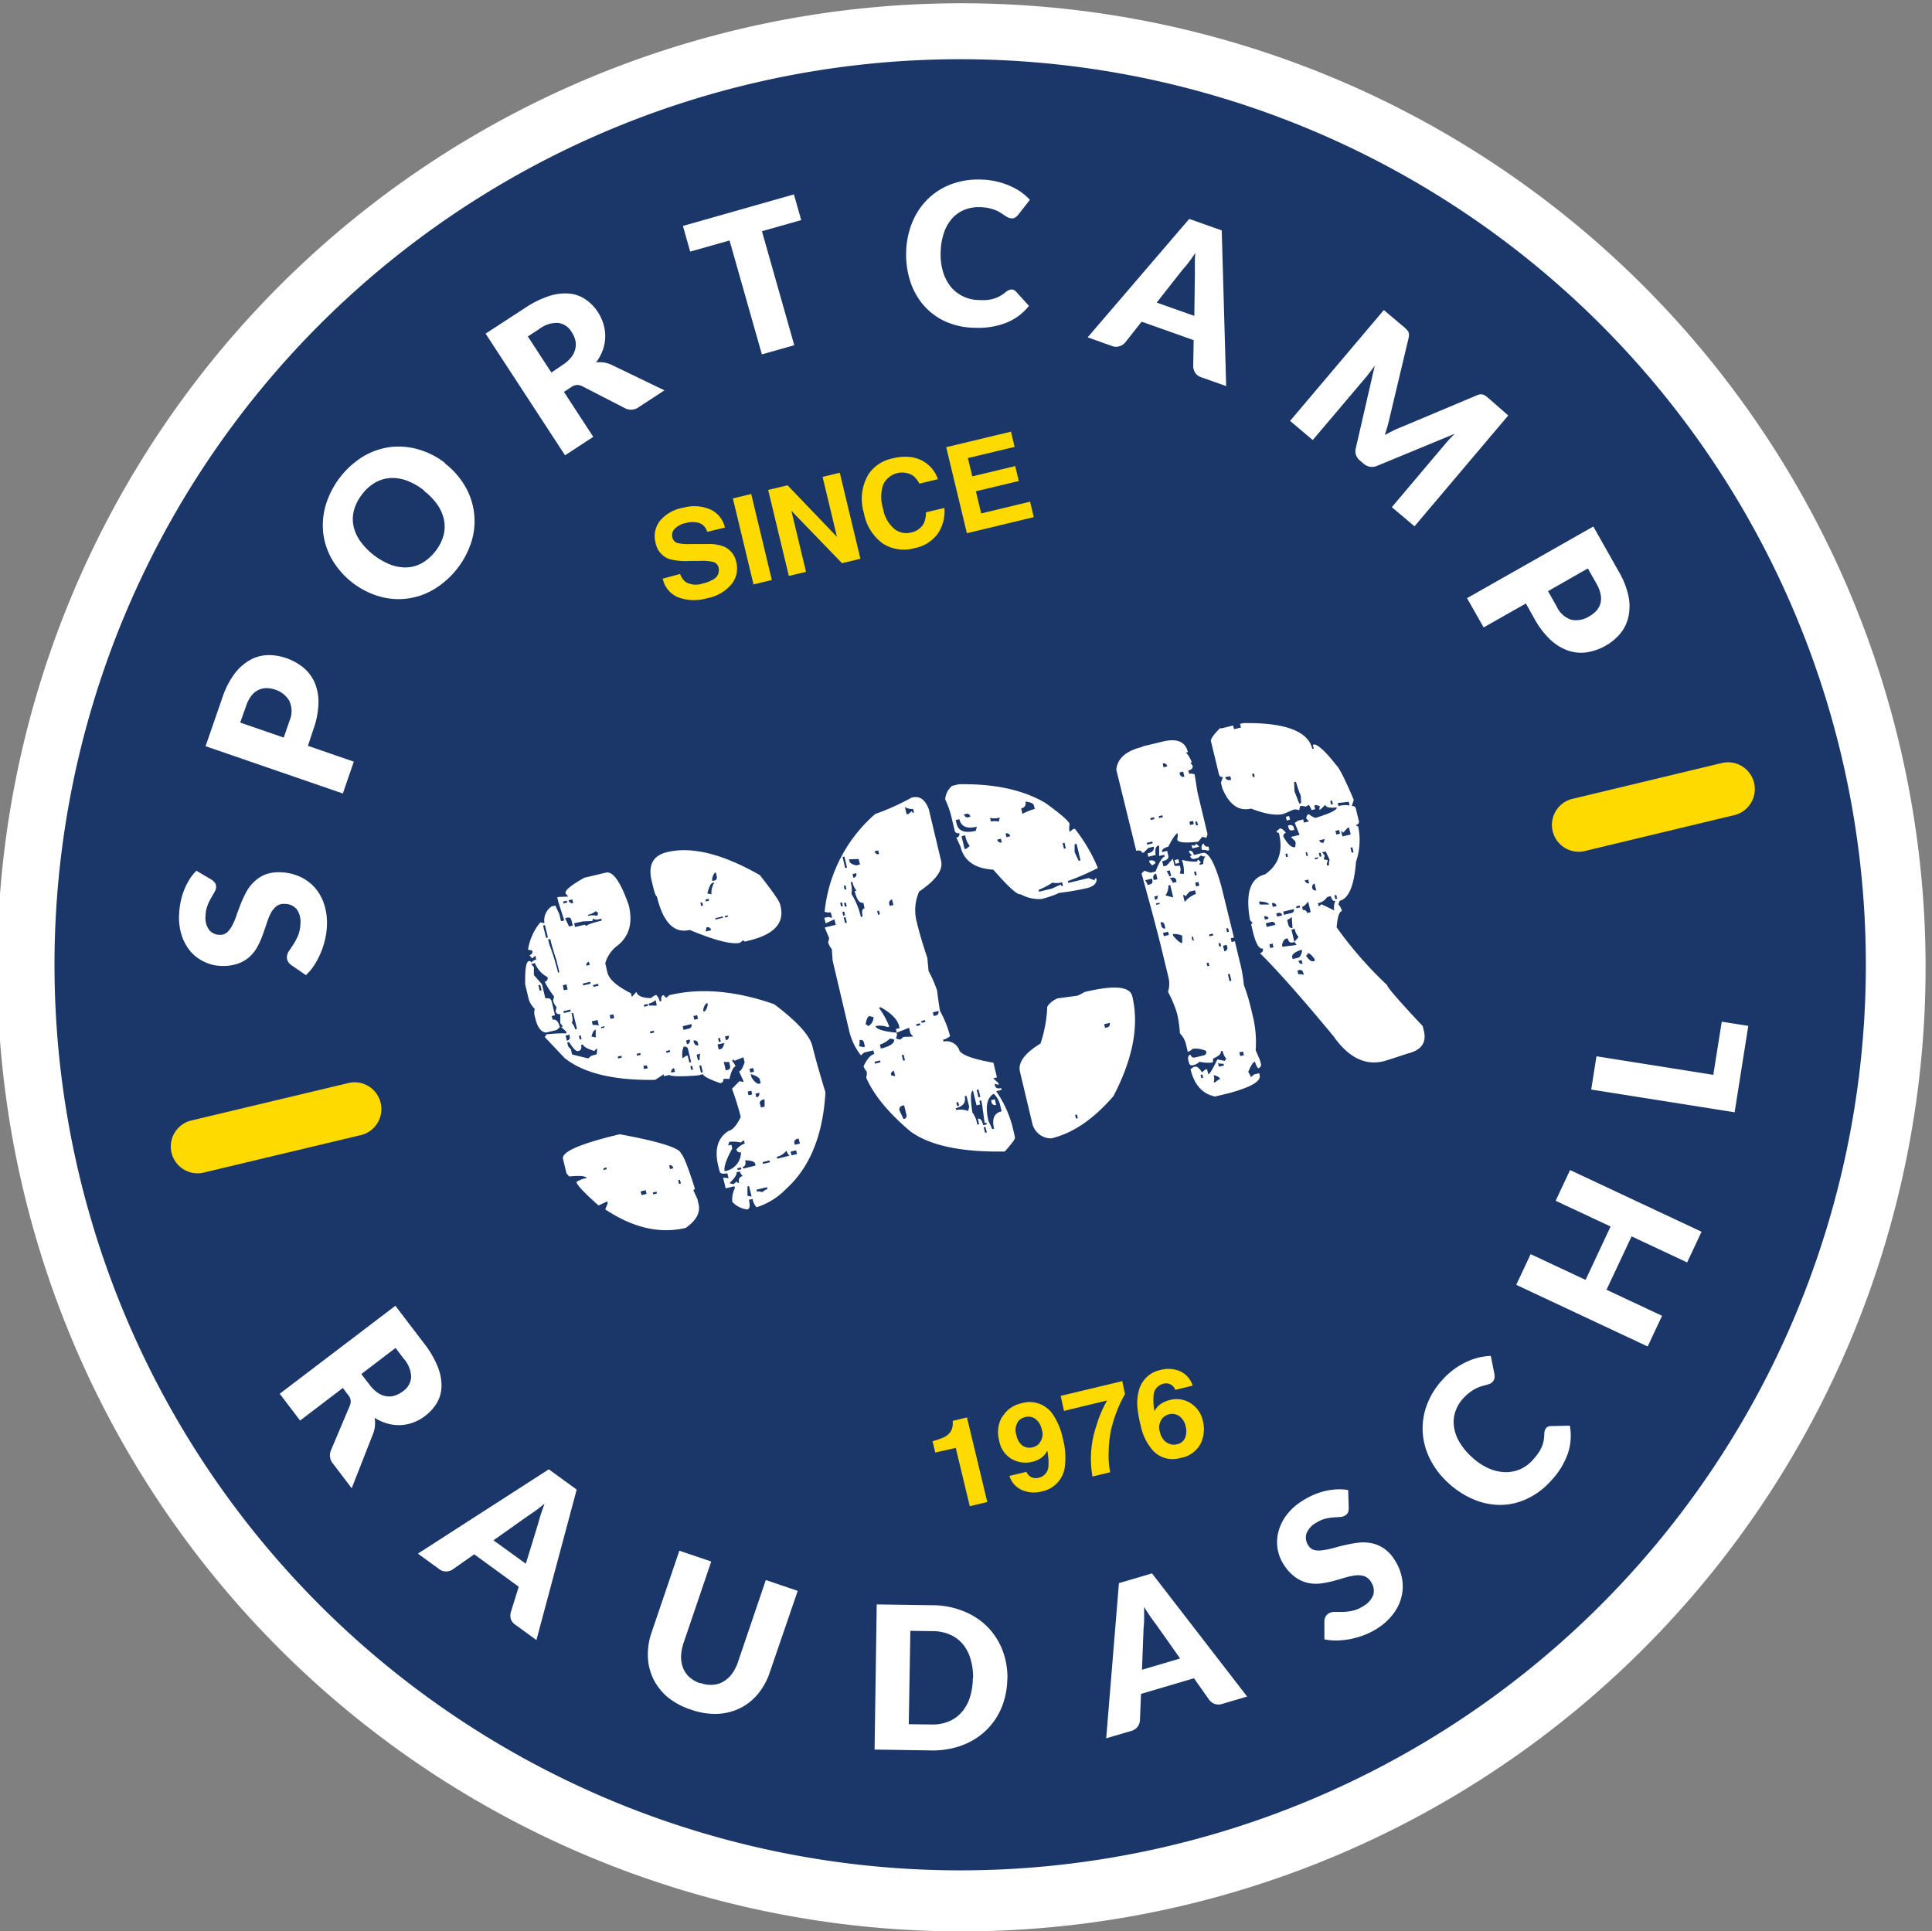 <svg xmlns="http://www.w3.org/2000/svg" xmlns:xlink="http://www.w3.org/1999/xlink" id="Layer_1" data-name="Layer 1" viewBox="0 0 313.71 313.59"><rect x="0" y="0" width="313.71" height="313.59" fill="#808080" stroke="none"/><defs><style>.cls-1{fill:none;}.cls-2{clip-path:url(#clip-path);}.cls-3{fill:#fff;}.cls-4{fill:#1b3769;}.cls-5{fill:#ffda00;}</style><clipPath id="clip-path"><rect class="cls-1" x="-0.5" y="0.5" width="313.2" height="313.2"></rect></clipPath></defs><title>Sportcamp-Raudaschl</title><g class="cls-2"><path class="cls-3" d="M221,299.57A156.56,156.56,0,1,0,13.64,222,156.57,156.57,0,0,0,221,299.57"></path><path class="cls-4" d="M298.91,122.36A147.06,147.06,0,1,1,121.58,13.68,147.06,147.06,0,0,1,298.91,122.36"></path><path class="cls-3" d="M60,224.86a5.63,5.63,0,0,0,1.38,1.35,3.39,3.39,0,0,0,1.4.54,2.94,2.94,0,0,0,1.38-.13,4.54,4.54,0,0,0,1.29-.7,3,3,0,0,0,1.31-2.27,4.65,4.65,0,0,0-1.2-3l-1.33-1.75-5.56,4.24Zm-2.89,16.82-3-3.94a2.11,2.11,0,0,1-.38-2.2l3.07-7.26a1.93,1.93,0,0,0,.14-.88,1.85,1.85,0,0,0-.43-.89l-.84-1.11-6.94,5.29-3.31-4.35L64.2,212.05l4.65,6.1a15.65,15.65,0,0,1,2.22,3.78,8.15,8.15,0,0,1,.62,3.23,5.59,5.59,0,0,1-.75,2.67,7.53,7.53,0,0,1-1.9,2.1A7.27,7.27,0,0,1,67.12,231a6.82,6.82,0,0,1-2.05.43,7.05,7.05,0,0,1-2.12-.24,8.25,8.25,0,0,1-2.12-.94,4.86,4.86,0,0,1-.21,2.48Z"></path><path class="cls-3" d="M85.38,253.94l2-6.51c.11-.43.25-.92.43-1.48s.39-1.15.62-1.78c-.52.44-1,.83-1.5,1.18s-.9.63-1.27.87l-5.53,3.92Zm1.72,12.4-3.43-2.5a1.83,1.83,0,0,1-.73-.94,2.08,2.08,0,0,1,0-1.08l1.29-4.14L77,252.41l-3.55,2.5a1.93,1.93,0,0,1-1,.28,1.76,1.76,0,0,1-1.13-.37l-3.46-2.52,21.25-13.69,4.53,3.29Z"></path><path class="cls-3" d="M113.74,273.31a4.84,4.84,0,0,0,2,.29,3.8,3.8,0,0,0,1.72-.52,4.64,4.64,0,0,0,1.4-1.27,7,7,0,0,0,1-2l4.49-13.22,5.18,1.76L125,271.56a10.8,10.8,0,0,1-1.94,3.54,8.91,8.91,0,0,1-2.91,2.31,9.12,9.12,0,0,1-3.68.91,11.59,11.59,0,0,1-4.23-.67,11.78,11.78,0,0,1-3.78-2,9.12,9.12,0,0,1-2.37-3,8.85,8.85,0,0,1-.89-3.6,10.92,10.92,0,0,1,.62-4l4.49-13.22,5.18,1.75L111,266.79a7.43,7.43,0,0,0-.41,2.21,4.69,4.69,0,0,0,.33,1.87,3.9,3.9,0,0,0,1,1.47,5,5,0,0,0,1.74,1"></path><path class="cls-3" d="M158,272.56a10.13,10.13,0,0,0-.41-3.16,6.74,6.74,0,0,0-1.26-2.41,5.62,5.62,0,0,0-2.06-1.53,6.88,6.88,0,0,0-2.79-.57l-3.66-.05L147.56,280l3.65.05a7,7,0,0,0,2.81-.48,5.69,5.69,0,0,0,2.1-1.48,6.71,6.71,0,0,0,1.34-2.36,10.33,10.33,0,0,0,.5-3.17m5.6.08a12.64,12.64,0,0,1-.95,4.71,11.15,11.15,0,0,1-2.54,3.7,11.38,11.38,0,0,1-3.9,2.4,13.71,13.71,0,0,1-5,.81l-9.16-.14.35-23.57,9.16.13a13.53,13.53,0,0,1,5,1,11.39,11.39,0,0,1,3.82,2.51,11.12,11.12,0,0,1,2.43,3.77,12.54,12.54,0,0,1,.81,4.71"></path><path class="cls-3" d="M191.62,269.33l-3.93-5.57c-.27-.35-.57-.76-.91-1.25s-.68-1-1-1.57c0,.68,0,1.31,0,1.9s-.05,1.1-.09,1.54l-.26,6.78Zm10.88,6.18-4.06,1.2a1.89,1.89,0,0,1-1.2,0,2.08,2.08,0,0,1-.87-.63l-2.5-3.54-8.6,2.54-.17,4.33a2,2,0,0,1-.38,1,1.82,1.82,0,0,1-1,.67l-4.1,1.21,2.07-25.2,5.37-1.58Z"></path><path class="cls-3" d="M219,244.82a2,2,0,0,1-.11.77,1.2,1.2,0,0,1-.48.53,1.71,1.71,0,0,1-.8.23l-1.11.07a8.85,8.85,0,0,0-1.32.22,5.22,5.22,0,0,0-1.47.65,3.43,3.43,0,0,0-1.58,1.78,2.22,2.22,0,0,0,.31,1.9,1.65,1.65,0,0,0,1,.76,4,4,0,0,0,1.43,0,12.37,12.37,0,0,0,1.76-.37c.63-.18,1.29-.35,2-.5a17.88,17.88,0,0,1,2.07-.35,6.75,6.75,0,0,1,2.06.11,5.6,5.6,0,0,1,2,.87,6.21,6.21,0,0,1,1.72,1.88,8.06,8.06,0,0,1,1.16,2.89,7.08,7.08,0,0,1-.06,3,7.37,7.37,0,0,1-1.35,2.83,9.86,9.86,0,0,1-2.7,2.43,11.54,11.54,0,0,1-2,1,13.44,13.44,0,0,1-2.2.64,13.13,13.13,0,0,1-2.22.25,9.07,9.07,0,0,1-2.06-.19v-3a1.59,1.59,0,0,1,.18-.66,1.39,1.39,0,0,1,.49-.53,1.82,1.82,0,0,1,1-.26l1.31,0a8.47,8.47,0,0,0,1.57-.19,5.36,5.36,0,0,0,1.78-.76,3.67,3.67,0,0,0,1.6-1.79,2.52,2.52,0,0,0-.41-2.2,2,2,0,0,0-1.11-.89,3.5,3.5,0,0,0-1.46-.09,10.87,10.87,0,0,0-1.74.39c-.62.19-1.26.37-1.93.55a15.57,15.57,0,0,1-2,.37,6.29,6.29,0,0,1-2.07-.13,5.63,5.63,0,0,1-2-.95,7.38,7.38,0,0,1-1.87-2.1,6.49,6.49,0,0,1-.94-2.48,6.65,6.65,0,0,1,.13-2.73,7.64,7.64,0,0,1,1.3-2.7,9.39,9.39,0,0,1,2.59-2.34,13,13,0,0,1,1.88-1,12.12,12.12,0,0,1,1.91-.62,11.4,11.4,0,0,1,1.89-.25,8.45,8.45,0,0,1,1.76.12Z"></path><path class="cls-3" d="M251,231.94a1,1,0,0,1,.31-.24,1.19,1.19,0,0,1,.44-.11l3.15-.07a9,9,0,0,1-.32,4.53,12.44,12.44,0,0,1-2.71,4.39,11.92,11.92,0,0,1-3.91,2.95,10.28,10.28,0,0,1-4.29,1,11.1,11.1,0,0,1-4.36-.88,14.14,14.14,0,0,1-4.09-2.64,13.25,13.25,0,0,1-3-3.89,11.08,11.08,0,0,1-1.2-4.34,10.79,10.79,0,0,1,.65-4.43,12.44,12.44,0,0,1,2.55-4.14,12.58,12.58,0,0,1,1.85-1.69,12.37,12.37,0,0,1,2-1.19,9.73,9.73,0,0,1,2-.72,10,10,0,0,1,2-.28l.6,3a2.3,2.3,0,0,1,0,.59,1.18,1.18,0,0,1-.32.63,1.27,1.27,0,0,1-.47.32,6.1,6.1,0,0,1-.6.19l-.73.2a5.57,5.57,0,0,0-.85.34,6.31,6.31,0,0,0-1,.62,7.68,7.68,0,0,0-1.1,1,5.91,5.91,0,0,0-1.29,2.18,5.33,5.33,0,0,0-.22,2.42,6.68,6.68,0,0,0,.9,2.52,10.49,10.49,0,0,0,2.07,2.48,9.55,9.55,0,0,0,2.71,1.79,7,7,0,0,0,2.66.6,5.81,5.81,0,0,0,2.42-.48,6,6,0,0,0,2-1.46,12.17,12.17,0,0,0,.86-1.06,5.52,5.52,0,0,0,.59-1,4.44,4.44,0,0,0,.34-1.05,6.26,6.26,0,0,0,.11-1.19,1.62,1.62,0,0,1,.08-.49,1.1,1.1,0,0,1,.24-.42"></path></g><polygon class="cls-3" points="254.94 190.01 276.29 200.03 273.95 205.01 264.93 200.78 260.86 209.45 269.88 213.68 267.54 218.66 246.2 208.65 248.54 203.67 257.46 207.85 261.52 199.18 252.6 195 254.94 190.01"></polygon><polygon class="cls-3" points="279.57 165.92 283.88 166.6 281.66 180.63 258.37 176.94 259.23 171.54 278.2 174.55 279.57 165.92"></polygon><g class="cls-2"><path class="cls-3" d="M34.36,142.86a2.23,2.23,0,0,1,.56.54,1.14,1.14,0,0,1,.17.69,1.77,1.77,0,0,1-.27.79l-.57,1a7.69,7.69,0,0,0-.57,1.22,4.67,4.67,0,0,0-.3,1.57,3.36,3.36,0,0,0,.56,2.32,2.2,2.2,0,0,0,1.74.82,1.64,1.64,0,0,0,1.2-.4,3.92,3.92,0,0,0,.85-1.16,11.72,11.72,0,0,0,.69-1.65c.22-.63.46-1.26.71-1.91a17.32,17.32,0,0,1,.9-1.9,6.33,6.33,0,0,1,1.27-1.63A5.71,5.71,0,0,1,43.11,142a6.42,6.42,0,0,1,2.54-.34,8,8,0,0,1,3,.69,7.23,7.23,0,0,1,2.42,1.74,7.71,7.71,0,0,1,1.55,2.72,9.86,9.86,0,0,1,.46,3.61,11.75,11.75,0,0,1-.32,2.23A13.13,13.13,0,0,1,51,156.78a8.36,8.36,0,0,1-1.33,1.58l-2.49-1.72a1.62,1.62,0,0,1-.43-.53,1.26,1.26,0,0,1-.16-.69,1.87,1.87,0,0,1,.34-1c.22-.32.47-.68.73-1.09a9.57,9.57,0,0,0,.74-1.4,5.51,5.51,0,0,0,.38-1.89,3.58,3.58,0,0,0-.56-2.34,2.48,2.48,0,0,0-2-.91,1.92,1.92,0,0,0-1.36.4,3.44,3.44,0,0,0-.91,1.15,10.69,10.69,0,0,0-.66,1.65c-.2.61-.42,1.25-.66,1.9a13.32,13.32,0,0,1-.85,1.89,6.07,6.07,0,0,1-1.28,1.62,5.69,5.69,0,0,1-1.93,1.11,7.36,7.36,0,0,1-2.79.34,6.45,6.45,0,0,1-2.56-.64A6.63,6.63,0,0,1,31,154.58a7.66,7.66,0,0,1-1.47-2.6,9.52,9.52,0,0,1-.45-3.47,13.1,13.1,0,0,1,.26-2.1,11.41,11.41,0,0,1,.58-1.93,11.63,11.63,0,0,1,.86-1.69,8.06,8.06,0,0,1,1.11-1.39Z"></path><path class="cls-3" d="M47,117.08a4,4,0,0,0,0-3.23A4.06,4.06,0,0,0,44.69,112a4.37,4.37,0,0,0-1.47-.25,3,3,0,0,0-1.32.33,3.18,3.18,0,0,0-1.1.93,5.64,5.64,0,0,0-.83,1.61L39,117.34l7.07,2.44ZM36.1,113.31a13.7,13.7,0,0,1,1.95-3.85,8.29,8.29,0,0,1,2.5-2.25,6.28,6.28,0,0,1,2.87-.82,8.4,8.4,0,0,1,3,.47,8.82,8.82,0,0,1,2.88,1.59,6.59,6.59,0,0,1,1.82,2.46,8.08,8.08,0,0,1,.59,3.33,13.68,13.68,0,0,1-.82,4.19L50,121.12l7.45,2.57-1.78,5.17-22.29-7.68Z"></path><path class="cls-3" d="M68.83,79.63a10.46,10.46,0,0,0-2.77-1.58,6.71,6.71,0,0,0-2.67-.42,5.66,5.66,0,0,0-2.45.73,7.13,7.13,0,0,0-2.13,1.9,7.42,7.42,0,0,0-1.32,2.55,5.69,5.69,0,0,0-.1,2.56,6.66,6.66,0,0,0,1.08,2.48,11.22,11.22,0,0,0,5,3.87,6.77,6.77,0,0,0,2.67.42,5.54,5.54,0,0,0,2.45-.74,7.51,7.51,0,0,0,2.14-1.92A7.22,7.22,0,0,0,72,87a5.51,5.51,0,0,0,.1-2.55,6.63,6.63,0,0,0-1.07-2.48,10.37,10.37,0,0,0-2.22-2.29m3.43-4.43a12.91,12.91,0,0,1,3.22,3.61,11.26,11.26,0,0,1,1.15,8.92,14,14,0,0,1-6.15,7.92,11.17,11.17,0,0,1-8.94,1.13A13.23,13.23,0,0,1,54,91a11.38,11.38,0,0,1-1.5-4.31A11.6,11.6,0,0,1,52.9,82a14.09,14.09,0,0,1,6.15-7.92,11.64,11.64,0,0,1,4.38-1.49A11.51,11.51,0,0,1,68,73a12.72,12.72,0,0,1,4.29,2.21"></path><path class="cls-3" d="M91.33,59.28A5.94,5.94,0,0,0,92.77,58a3.54,3.54,0,0,0,.65-1.36,3.07,3.07,0,0,0,0-1.38,4.2,4.2,0,0,0-.6-1.34,3,3,0,0,0-2.17-1.48,4.72,4.72,0,0,0-3.1,1l-1.84,1.2,3.82,5.86Zm16.56,4.11-4.15,2.71a2.1,2.1,0,0,1-2.22.21l-7-3.6a1.8,1.8,0,0,0-.86-.19,1.92,1.92,0,0,0-.93.36l-1.16.76,4.76,7.3-4.58,3L78.85,54.18,85.27,50a15.67,15.67,0,0,1,3.94-1.94,8.23,8.23,0,0,1,3.27-.38,5.48,5.48,0,0,1,2.6.95,7.13,7.13,0,0,1,2,2.05,7.7,7.7,0,0,1,.92,2,6.62,6.62,0,0,1,.27,2.07,6.83,6.83,0,0,1-.39,2.11,8.08,8.08,0,0,1-1.09,2,4.92,4.92,0,0,1,1.21,0,4.73,4.73,0,0,1,1.24.36Z"></path></g><polygon class="cls-3" points="130.1 35.74 123.72 37.55 128.97 56.06 123.71 57.55 118.46 39.05 112.07 40.86 110.89 36.69 128.91 31.57 130.1 35.74"></polygon><g class="cls-2"><path class="cls-3" d="M164.21,47a1.09,1.09,0,0,1,.39.08,1.21,1.21,0,0,1,.36.26l2.12,2.33a9,9,0,0,1-3.64,2.73,12.51,12.51,0,0,1-5.09.83,12.08,12.08,0,0,1-4.79-1A10.37,10.37,0,0,1,150,49.6a11,11,0,0,1-2.18-3.87,13.94,13.94,0,0,1-.68-4.81,13.4,13.4,0,0,1,1-4.83,11.26,11.26,0,0,1,2.5-3.75,10.92,10.92,0,0,1,3.78-2.41,12.46,12.46,0,0,1,4.79-.77,12.33,12.33,0,0,1,2.5.29,11.35,11.35,0,0,1,2.18.7,10,10,0,0,1,1.85,1,10.6,10.6,0,0,1,1.49,1.3l-1.9,2.43a2.4,2.4,0,0,1-.43.41,1.16,1.16,0,0,1-.69.17,1.29,1.29,0,0,1-.54-.15c-.17-.09-.35-.2-.54-.32l-.63-.42a5.63,5.63,0,0,0-.82-.43,7.36,7.36,0,0,0-1.11-.34,7.81,7.81,0,0,0-1.49-.16,6.18,6.18,0,0,0-2.5.44,5.49,5.49,0,0,0-2,1.42,6.81,6.81,0,0,0-1.32,2.34,10.48,10.48,0,0,0-.52,3.18,9.59,9.59,0,0,0,.42,3.23,7.06,7.06,0,0,0,1.29,2.4,5.7,5.7,0,0,0,2,1.51,5.92,5.92,0,0,0,2.41.56,11.71,11.71,0,0,0,1.36,0,6,6,0,0,0,1.16-.22,4.52,4.52,0,0,0,1-.43,5.73,5.73,0,0,0,1-.7,1.86,1.86,0,0,1,.43-.25,1.1,1.1,0,0,1,.47-.1"></path><path class="cls-3" d="M193.93,51.3l.09-6.82c0-.44,0-.95,0-1.54s0-1.21.08-1.88c-.37.56-.73,1.08-1.09,1.55s-.69.87-1,1.2l-4.19,5.33Zm5.17,11.4-4-1.42a1.82,1.82,0,0,1-1-.7,2.11,2.11,0,0,1-.35-1l.07-4.34-8.45-3-2.69,3.41a1.93,1.93,0,0,1-.87.56,1.78,1.78,0,0,1-1.2,0l-4-1.43L193.1,35.55l5.28,1.87Z"></path><path class="cls-3" d="M244.9,67.47l-15.22,18L226,82.36,234.75,72c.2-.24.43-.5.68-.77s.51-.53.79-.79l-12.61,5.21a2.12,2.12,0,0,1-1.15.15,2.15,2.15,0,0,1-1.05-.51l-.57-.48a2.21,2.21,0,0,1-.67-.95,2,2,0,0,1,0-1.16l3.06-13.32c-.23.32-.45.63-.68.92s-.43.57-.63.81l-8.76,10.35-3.68-3.11,15.22-18,3.19,2.69c.18.16.33.29.46.42a1.79,1.79,0,0,1,.31.38,1.07,1.07,0,0,1,.12.44,1.69,1.69,0,0,1-.05.57l-3.09,13c-.1.46-.22.92-.35,1.38s-.28.94-.44,1.41l1.34-.69c.44-.22.89-.41,1.32-.58l12.32-5.18a1.74,1.74,0,0,1,.56-.15,1,1,0,0,1,.45.05,2,2,0,0,1,.43.23l.48.39Z"></path><path class="cls-3" d="M252.76,98.48a4,4,0,0,0,2.4,2.17,4,4,0,0,0,2.94-.59,4.43,4.43,0,0,0,1.17-.94,3,3,0,0,0,.62-1.2,3.2,3.2,0,0,0,0-1.45,5.61,5.61,0,0,0-.66-1.68l-1.4-2.48L251.36,96Zm10.06-5.71a13.5,13.5,0,0,1,1.6,4,8.17,8.17,0,0,1,0,3.37,6.45,6.45,0,0,1-1.28,2.69,8.51,8.51,0,0,1-2.37,2,8.9,8.9,0,0,1-3.1,1.1,6.43,6.43,0,0,1-3-.26,8.3,8.3,0,0,1-2.89-1.75,13.78,13.78,0,0,1-2.6-3.39L247.77,98l-6.86,3.89-2.7-4.75,20.51-11.64Z"></path><path class="cls-5" d="M58.41,184.38l-25.16,6a4.35,4.35,0,1,1-2-8.46l25.16-6a4.35,4.35,0,1,1,2,8.46"></path><path class="cls-5" d="M281.58,132.38l-24.49,5.88a4.36,4.36,0,0,1-2-8.47l24.5-5.88a4.35,4.35,0,0,1,2,8.47"></path><path class="cls-5" d="M151.86,235.88l-.44-1.83a13,13,0,0,0,1.79-.62,2.63,2.63,0,0,0,1.18-1,2.38,2.38,0,0,0,.31-1.12,3,3,0,0,0,0-.57l2.31-.56,3.3,13.74-2.84.68-2.28-9.47Z"></path><path class="cls-5" d="M168.71,234.42a2.28,2.28,0,0,0,.45-2.26,2.85,2.85,0,0,0-1-1.71,1.94,1.94,0,0,0-1.7-.32,2,2,0,0,0-1.12.68,2.52,2.52,0,0,0-.3,2.25,2.84,2.84,0,0,0,1,1.71,2,2,0,0,0,1.72.24,2.1,2.1,0,0,0,1-.59m-6-4.33a4.62,4.62,0,0,1,3.07-2.19,4.53,4.53,0,0,1,5.08,1.72,11,11,0,0,1,1.67,4,11.78,11.78,0,0,1,.35,4.32,4.68,4.68,0,0,1-3.81,4.27A4.89,4.89,0,0,1,166,242a3.68,3.68,0,0,1-2.09-2.32l2.76-.66a1.67,1.67,0,0,0,.76.85,1.7,1.7,0,0,0,1.23.11,2,2,0,0,0,1.58-1.94,8.68,8.68,0,0,0-.2-2.47,2.94,2.94,0,0,1-.63.9,3.84,3.84,0,0,1-1.81.92,4.53,4.53,0,0,1-3.26-.42,4.22,4.22,0,0,1-2.09-3,5.09,5.09,0,0,1,.46-3.89"></path><path class="cls-5" d="M182.67,226.4a18.18,18.18,0,0,0-1.23,2.55,19.8,19.8,0,0,0-1.1,3.6,19,19,0,0,0-.32,3.39,13.15,13.15,0,0,0,.25,3.15l-2.88.69a16.64,16.64,0,0,1,.65-8.29,18.77,18.77,0,0,1,1.73-4.06l-7,1.69-.54-2.44,10-2.39Z"></path><path class="cls-5" d="M189.4,234.21a2,2,0,0,0,1.72.33,1.78,1.78,0,0,0,1.29-1,2.82,2.82,0,0,0,.11-1.88,2.62,2.62,0,0,0-1.05-1.7,2,2,0,0,0-1.63-.29,2.05,2.05,0,0,0-1.15.72,2.39,2.39,0,0,0-.34,2.19,2.74,2.74,0,0,0,1.05,1.66m1.43-8.53a1.44,1.44,0,0,0-.44-.67,1.59,1.59,0,0,0-1.51-.32,2.05,2.05,0,0,0-1.57,1.94,9,9,0,0,0,.15,2.51,3.21,3.21,0,0,1,1-1.16,4.24,4.24,0,0,1,1.49-.65,4.18,4.18,0,0,1,3.37.51,4.48,4.48,0,0,1,2,2.88,5.48,5.48,0,0,1-.36,3.68,4.52,4.52,0,0,1-3.31,2.34,4.35,4.35,0,0,1-4.45-1.22,8.85,8.85,0,0,1-2-4.14,17.79,17.79,0,0,1-.48-2.6,7.87,7.87,0,0,1,.24-3.14,4.81,4.81,0,0,1,1.2-2,4.46,4.46,0,0,1,2.19-1.17,4.81,4.81,0,0,1,3.37.23,3.8,3.8,0,0,1,1.94,2.29Z"></path><path class="cls-5" d="M110.44,93.21a2.83,2.83,0,0,0,.89,1.3,3.3,3.3,0,0,0,2.76.25,5.64,5.64,0,0,0,1.7-.65,1.69,1.69,0,0,0,.89-1.93,1.21,1.21,0,0,0-.88-.92,7.36,7.36,0,0,0-2.15-.17l-1.63,0a10.21,10.21,0,0,1-3.4-.32,3.45,3.45,0,0,1-2.18-2.68,4.05,4.05,0,0,1,.67-3.45A6.32,6.32,0,0,1,111,82.44a6.59,6.59,0,0,1,4.19.23,4.23,4.23,0,0,1,2.52,3l-2.88.7a2.07,2.07,0,0,0-1.59-1.52,4.32,4.32,0,0,0-1.87.08,3.49,3.49,0,0,0-1.78.91,1.48,1.48,0,0,0-.41,1.44,1.22,1.22,0,0,0,1,.95,8.76,8.76,0,0,0,2,.12l2.66,0a6.54,6.54,0,0,1,2.72.42,3.47,3.47,0,0,1,2,2.54,4.09,4.09,0,0,1-.76,3.54,6.73,6.73,0,0,1-4,2.3,7.37,7.37,0,0,1-4.75-.18,4.17,4.17,0,0,1-2.44-3Z"></path></g><rect class="cls-5" x="120.64" y="80.38" width="3.06" height="14.36" transform="translate(-17.06 30.92) rotate(-13.49)"></rect><polygon class="cls-5" points="124.73 79.56 127.88 78.81 135.9 87.18 133.57 77.44 136.36 76.77 139.71 90.74 136.72 91.46 128.5 82.95 130.88 92.86 128.09 93.53 124.73 79.56"></polygon><g class="cls-2"><path class="cls-5" d="M140.89,77.23a6.12,6.12,0,0,1,4-2.78q3.59-.87,5.79,1a5.06,5.06,0,0,1,1.61,2.37l-3,.72a4,4,0,0,0-1.1-1.34,3.39,3.39,0,0,0-4.8,1.55,6.31,6.31,0,0,0,0,3.86,5.5,5.5,0,0,0,1.82,3.28,3.15,3.15,0,0,0,2.76.58A3,3,0,0,0,150,85a4.44,4.44,0,0,0,.35-1.8l3-.71a6.48,6.48,0,0,1-1.08,4.18A6,6,0,0,1,148.56,89a6.35,6.35,0,0,1-5.28-.78,7.86,7.86,0,0,1-3-4.9,7.81,7.81,0,0,1,.64-6.12"></path></g><polygon class="cls-5" points="164.75 72.57 157.16 74.39 157.88 77.36 164.84 75.69 165.43 78.11 158.46 79.78 159.32 83.38 167.26 81.47 167.86 83.98 157 86.59 153.64 72.62 164.16 70.1 164.75 72.57"></polygon><g class="cls-2"><path class="cls-3" d="M129,185.69l.06.22.82-.2-.2-.82-.3.07a.58.58,0,0,0-.38.73m-.62,1.33.14.6.9-.21-.15-.6Zm-10.69-38.25,0,.22.53-.12-.06-.23Zm-2.07-6,.07.3.3-.07c.35-.09.48-.33.38-.73l-.14-.6c-.25.06-.46.43-.61,1.1m10.51,45.1.07.3,2-.49a2.13,2.13,0,0,1-.51-.82,2.62,2.62,0,0,1-1.58,1m-2.7-8.61.14.6.6-.14,0-1.2-.3.07c-.38.15-.54.37-.47.67m-7.24-30.14.06.22,1.19-.29,0-.22Zm6.53,28.49.14.6a.55.55,0,0,0,.46-.74Zm-.77-3.21.14.6c.49.72.89,1.05,1.18,1l.3-.07-.14-.6c-.07-.3-.57-.61-1.48-.91m-.2-.83.14.6.6-.14-.14-.6Zm-6.84-28.49.67.15a3,3,0,0,1,.48-1.93l-.3.07c-.3.07-.58.64-.85,1.71m-.31,1,.07.3.52-.13-.07-.3Zm6.85,31.18.15.6.59-.14-.14-.6Zm2.43,11.45.07.29,1.13-.26-.08-.3Zm-10.11-42.12.13.53.3-.07-.13-.53Zm1,4-.15.67.89-.21a.55.55,0,0,0-.74-.46m3,17.72.14.6a.55.55,0,0,0,.46-.74Zm5.1,24.88.08.3a1.8,1.8,0,0,1,.89.1,2.35,2.35,0,0,1,.82-.51l-.07-.3Zm-5.31-20.8.34,1.42.3-.07c.35-.08.48-.32.38-.72l-.14-.6a2.24,2.24,0,0,1-.88,0m-.91-3.81.14.6.3-.07-.14-.6Zm-.09,1,.2.82.3-.07q.38-.09.63-1ZM121,188.47c.14.6,0,.94-.38,1l.07.3,2-.49-.07-.3c-.09-.34-.63-.53-1.64-.55m.39,4.25,0,1.5.67.15-.41-1.72ZM114.18,164l.07.3c.3-.07.52-.45.68-1.12l-.07-.29c-.3.07-.53.44-.68,1.11m5.54,25.72.07.3.6-.14-.07-.3ZM112.6,165l.14.6.6-.15-.14-.59Zm7,25.37c.08.35-.3.94-1.16,1.78l.67.15.53-.44a.28.28,0,0,0,.37.23c-.14-.6.06-1,.61-1.1a1.85,1.85,0,0,1-.5-.75Zm-1.19-4.94-.17.6.52-.13.15.6c-1,1.82-1.41,3.05-1.25,3.7a3.11,3.11,0,0,0,2.66-3.09.55.55,0,0,1-.74-.46,3.3,3.3,0,0,1,1.35-.95l-.13-.53-.54.37a5.28,5.28,0,0,0-1.85-.11m-4.86-12.36.27,1.12.3-.07-.27-1.12Zm-.43-1.79.21.89.3-.07a2.38,2.38,0,0,1,.08-1ZM112.6,169l.07.3c.15.38.39.53.74.45l-.07-.3a.54.54,0,0,0-.74-.45m-4.27-30.62q6-1.44,15.06,3.74c2,2.57,3.14,4.15,3.28,4.75l.07.3q1,4.11-5.15,5.58l-.52.13a.27.27,0,0,1-.37-.23l-.53.45c-1.34.32-4.07-.37-8.17-2.08q-3.81.91-5.34-5.44c-.15,0-.37-.54-.65-1.74l-.2-.82c-.61-2.55.23-4.09,2.52-4.64m3.07,30.59.15.6a.55.55,0,0,0,.45-.75Zm-.55-2.32.14.6.83-.2a.55.55,0,0,0,.45-.74Zm1.24,6.5.15.6.3-.07-.15-.6ZM111,170a3.49,3.49,0,0,0-.18,1.86l.54-.37.3-.07.27,1.12.3-.07-.49-2A.54.54,0,0,0,111,170M109,174.19l.6-.14-.15-.6c-.38.15-.53.39-.45.74m-.84-3.51.07.3.59-.15-.07-.3ZM105.32,163l.07.3h1.27l-.21-.9a2.46,2.46,0,0,1-1.13.59m.22,4.53.07.3.6-.14-.07-.3Zm-1-4.33.07.3.6-.15-.07-.3Zm5.57,28.48.15.6.3-.07-.15-.6Zm-1.45-2.42.14.6.53-.12c-.1-.4-.32-.56-.67-.48m-4.19-16.16.12.53.6-.15L105,173Zm-1.11-1.95.08.3.59-.14-.07-.3Zm-7.88-22.63,0,.23a2.77,2.77,0,0,1,1.5,0l.17-.59a.27.27,0,0,1-.37-.23,2.65,2.65,0,0,1-1.35.64M106,193.66l.07.3.6-.14-.07-.3ZM99,164.86l.14.6.6-.14-.15-.6Zm1.3,6.73.07.3.6-.14-.08-.3Zm-4-11.62.07.3.82-.2-.07-.3Zm7.73,33.51.14.6.82-.2-.14-.6Zm-6.41-26.71,0,.23.52-.13,0-.22Zm-2.39-9.94.52-.13-.13-.52c-.33.13-.47.35-.39.65m-2-6.89.14.6,1.42-.34a.27.27,0,0,1,.37.23q.15-.36,2.55-.93l-.07-.3q-1.12.27-1.2,0a.27.27,0,0,0-.22.37l-1.57.06Zm-.9-3.74a.59.59,0,0,0,.74.46l-.14-.6Zm3.77,19.66.14.6a2.25,2.25,0,0,1,1,.09l-.21-.9Zm-1.47-6.13.07.3,1.2-.29-.07-.3Zm-3.2-13.31.07.29.6-.14-.07-.3Zm.33,2.69.64,1.35.6-.15-.22-.9c-.08-.34-.32-.47-.72-.38Zm4.3,19.22.67.15v-1.27c-.3.08-.53.45-.68,1.12M94,168.21l.14.6.3-.07-.15-.6Zm-1.2-3.66c.23.94.24,1.44,0,1.49a2.46,2.46,0,0,1,.59,1.12l.3-.07-.63-2.62ZM91.38,160l.19.82.6-.14-.19-.82ZM98,189.73,98,190l.52-.12-.07-.3ZM89,152.55l.2.82a37.08,37.08,0,0,1,1.41,4.57l.22-.05-.48-2a34.79,34.79,0,0,1-1-3.39Zm2.48,11.67.07.29,1.13-.26-.08-.3ZM88.18,150.3l.49,2,.3-.07-.49-2Zm3.93,19,.14.6.45.52.19.82,2.61.64.53-.44.82-.2a2.37,2.37,0,0,0,.08-1l-.45.43c-1.14-.36-1.75-.71-1.84-1.06l-.29.07c.13.55,0,.87-.41,1s-.86-.4-1.53-1.46Zm-.27-1.13.2.83a.54.54,0,0,0,.45-.74l0-.23ZM87.42,160l.22.9.3-.08-.22-.89Zm7.52-17.47,3.44-.82q1.71-.42,3.71,5.27c.69,2.85.1,5-1.75,6.52a5.37,5.37,0,0,0-2.06,2.94l.35,1.5q.41,1.65,3.82,3.36l.14.59.75-.81c.16.65,1,1,2.38,1a2.44,2.44,0,0,1,.83-.51,2.05,2.05,0,0,1,.57,1.05l.3-.07c-.14-.55,0-.87.32-.95l.43.45.52-.44q7.56-1.82,17,1.46,5.59,4.2,6.22,6.81c.33,1.35,1,3.85,2.12,7.49q-.58,10.42-6.36,15.68a11.44,11.44,0,0,1-4.83,3,2.73,2.73,0,0,1-.64-1.35l-.6.15c.23.94.14,1.47-.25,1.56a3.91,3.91,0,0,1-2.44-1.23,4.05,4.05,0,0,1,.42-2.24l-.08-.3-1.42.34-.41-1.72.23,0,.65.08-.2-.82c-.75.17-1.17.07-1.26-.33l-.22-.9c-.63-2.64-.08-4.52,1.66-5.62.69-.17,1.35-.93,2-2.29l-.08-.3a44.7,44.7,0,0,0-1.34-4.27l1.21-1.24.67.16-.07-.3L120,174c.3-.07.6-.57.91-1.49l-.2-.82-1.44.58c0-.14-.16-.2-.35-.15l0,.23a2.27,2.27,0,0,1,.51.82c-.35.09-.68.77-1,2.06a3.4,3.4,0,0,0-1,0c.09.35-.07.58-.47.67-1.78-.62-2.72-1.11-2.8-1.46l-.83.2c-2.63.21-4.2.19-4.68-.07l-.82.2-.07-.3-1.37.89q-10,.18-14.69-3.52l-3.29-3.48a.27.27,0,0,0,.23-.37,23.32,23.32,0,0,1,3.36-.18l-.07-.3-.82-.75.3-.07-.44-.53,0-1.49a.56.56,0,0,1-.75-.46l.16-.67a2.05,2.05,0,0,1-.57-1.05l.16-.67a13.86,13.86,0,0,1-1.53-2.4.55.55,0,0,0,.46-.74,4.49,4.49,0,0,1-2.05-2.28l-.6.15.44.52v1.27L88,159.84l.56,2.31c.54-.13.87,0,1,.41l.56,2.31-.53.13.15.6c.55-.13.94.27,1.16,1.22l-.52.45-1.72.41c-.81-.07-1.4-.85-1.75-2.35l-.08-.3a2.15,2.15,0,0,1,0-1.19,3.68,3.68,0,0,1-1-1.65l-.55-2.32c-.05-2.42.14-3.68.59-3.79a.27.27,0,0,1,.37.23,2.29,2.29,0,0,1,.83-.51l-.15-.6-.52.44-.44-.53a.54.54,0,0,0,.45-.74l-.67-.15a9.14,9.14,0,0,1,2-4.44l.67.15a2.72,2.72,0,0,1,1.16-2.73l.6-.14.64,1.35.29,1.19.52-.12-.92-2.87-.22-.89.23-.06,1.56-.06-.44-.52q-.18-.75,3.11-2.57m5.65,41.68q9.69,1.78,10,3.14c.39.32,1.13,2.18,2.2,5.56a.27.27,0,0,1-.22.37l.66,1.42.19.83q.51,2.09-2.07,3.89-6.28,1.51-13.07-3l.4-1-.07-.3-1.42.66q-3.4-3-3.6-3.8a4.21,4.21,0,0,1,1.66-.64c-.08-.34-1-.44-2.83-.27l-.44-.52-.56-2.32q-.42-1.72,9.16-4"></path><path class="cls-3" d="M174.49,137.1l0,1.27.66,1.42.3-.07-.64-2.69Zm-1.94-.17.21.9.3-.07-.21-.9Zm6.74,29.4.14.59.3-.07a.54.54,0,0,0,.45-.74Zm-12.8-36.17a.81.81,0,0,1-.68,1.11l.21.9a8.91,8.91,0,0,1,2-.8l-.15-.6c-.07-.3-.54-.5-1.41-.61m2.18,14.35.07.3,2.1-.51,1.42-.65a.27.27,0,0,0,.37.22l-.14-.59a3.14,3.14,0,0,1-1.57.05,11.7,11.7,0,0,1-2.25,1.18m5.93,36.55.14.6.3-.08-.14-.59Zm-11.29-45.71.14.6.6-.14a.55.55,0,0,0-.74-.46m-1.35,1a.59.59,0,0,0,.74.46l-.15-.6Zm-1.17-3.52.15.6a2.48,2.48,0,0,1,1.27,0l.15-.67a3,3,0,0,1-1.57.06m-4.24-.56c.14.39.39.54.74.45l.3-.07a.54.54,0,0,0-.74-.45Zm15.39,29.85,3.06-.42a9.91,9.91,0,0,0,1.13-.59q7.19-1.73,7.75.67,1.71,7.11-3.06,16.24-4.83,5.6-10.06,6.85a3.12,3.12,0,0,1-3.11-2.42l-2-8.38q-.54-2.24,3.33-4.59a21.32,21.32,0,0,0,1.1-6,3.49,3.49,0,0,1,1.88-1.4m-15.8-26.27.5,2.09.3-.07.53-.44a3.68,3.68,0,0,1-.73-1.73Zm-.95-2.62.15.59c.29,1.2,1.33,1.58,3.12,1.15l.16-.67c-1.6.39-2.54,0-2.83-1.22Zm-.69-5.53,1.2-.29q8.58-.16,14,3c2.54,1.81,3.88,3,4,3.47a2.48,2.48,0,0,0,0,1.27l.53-.45.3-.07a26.7,26.7,0,0,1,3.75,6.38,43.15,43.15,0,0,1-4.87,2.12l.07.3,3.29-.79,1,.38a.27.27,0,0,1,.23-.37l.07.3c-.06.65-.58,1.09-1.58,1.33A41.72,41.72,0,0,1,172,145a15.85,15.85,0,0,1-2.92,1,6.31,6.31,0,0,1-3.35-.77c-.55.13-2-1.21-4.44-4q-4.5-.27-5.34-3.78l-.66-1.43a.55.55,0,0,0,.46-.74.55.55,0,0,1-.75-.45l-.57-2.4a16.05,16.05,0,0,0-.95-2.62,3.14,3.14,0,0,1,1.07-2.15m6.39,51,.6-.14.21.9A.55.55,0,0,1,161,179Zm-.48,3.28.66,1.43.3-.07c-.39-1.6,0-2.54,1.22-2.83l-.29-1.2a3.55,3.55,0,0,0-1-1.65q-1.65,1-.86,4.32M158.59,177l.29,1.2.3-.07-.29-1.2Zm1.14,6.06.21.89.3-.07L160,183Zm-12.8-52,.29,1.19.3-.07.52-.44a.28.28,0,0,0,.37.23l-.14-.6a2.25,2.25,0,0,1-1.34-.31m10.95,49.58a4.4,4.4,0,0,1,.81,2l.3-.07-.22-.9c.4-.09.69.26.88,1.06l.6-.15a.26.26,0,0,0-.37-.22l-.42-3.07-.14-.6-.3.08.14.59-.59.15-.58-2.4c-.4.1-.43,1.27-.11,3.51m-2.59-1.59.14.6.3-.07-.14-.6Zm1.35-1c.24,1-.24,1.64-1.44,1.93l.07.3a3.62,3.62,0,0,1,1.94.16l.16-.67-.43-1.79Zm-5.17-13.63.14.6.3-.07a.56.56,0,0,0,.46-.75Zm-1.88,1.4.07.3.6-.14-.07-.3Zm-5.2-19,.08.31.59-.15-.21-.9c-.39.15-.54.4-.46.74m4.37,19.53.07.29.6-.14-.07-.3ZM142,138.25c.15.39.39.54.74.45l-.14-.59Zm.43,9.71.15.6.29-.08-.14-.59Zm4,23.39.21.9.3-.07-.21-.9Zm-8-29.4.14.6a.55.55,0,0,0,.46-.74Zm-.58-2.39.08.29q.1.45,1.11.69l.6-.15-.22-.9Zm.27,3.73a3.75,3.75,0,0,1,.13,1.87,12.07,12.07,0,0,1,1.53,3.74l.3-.07c-.19-.8-.09-1.24.31-1.34l-.21-.9c-.6.15-1.07-.48-1.4-1.88l.29-.07a3.08,3.08,0,0,1-.65-1.42Zm-1.31-4.12.43,1.8.3-.08-.43-1.79Zm9.24,41.14.66,1.42a.54.54,0,0,0,.46-.74l-.36-1.5-.3.07a.6.6,0,0,0-.46.75m-1.36-5.69.67.16-.22-.9c-.38.15-.53.39-.45.74M137,143.88l.15.59.29-.07-.14-.6Zm5.88,25.8.15.6c1.49-.36,2.22-.85,2.17-1.47l-.67-.16a4.77,4.77,0,0,1-1.65,1m-.17-6a13.05,13.05,0,0,1,1.69,3.07l-.3.07a3.52,3.52,0,0,0-1.94-.16c.12.5,1.26.86,3.42,1.07l.08.3-.16.67.67.16.53-.44,1.57-.06-.45-.53-.21-.9-2,.8-.14-.59.6-.15-.07-.3q-.39-1.64-3-3.09Zm-5.66-17,.14.6.3-.07-.14-.6ZM137,149l.21.9.3-.07-.22-.9Zm-.22-.9.14.6.3-.07-.14-.6Zm-.36-1.49.14.59.3-.07-.14-.59ZM142,172.43l.07.3.9-.22-.07-.29Zm-1.44-6a.27.27,0,0,1,.37.23,1.66,1.66,0,0,0,.91-1.49l-.67-.16c-.3.08-.5.55-.61,1.42m-1,2.45a2.38,2.38,0,0,1-.08,1l.67.16.3-.07-.15-.6a.55.55,0,0,0-.74-.46m8.58-39.4q1.79-.44,2.67,1.89l2,8.38c.36,1.5-.83,3.15-3.56,5a7.48,7.48,0,0,0-.34,5.14c.38,1.6.94,3.47,1.66,5.62l.21,2.16a20.07,20.07,0,0,1,1.38,3.15c.22,1.79.39,2.91.49,3.36a16.65,16.65,0,0,1,1.61,4.05,2.39,2.39,0,0,1-1.13.58l.08.3a2.24,2.24,0,0,1,2.52,1.3c.19.79,2,1.51,5.58,2.14l.57,2.39-.6.14.82.76.07.3-.67-.16.07.3c.1.4.45.53,1,.38l.07.3-.89.22a17.87,17.87,0,0,1,2.85,6.59l.21.9c.06.25-.49,1-1.66,2.3q-10.63.18-15.34-3.28-5.37-4.56-7.16-8.72a2.38,2.38,0,0,0,.08-1,2.44,2.44,0,0,1-.51-.83c.56-1.19,1.13-1.85,1.73-2l-.14-.59-1.5.35-.52.45a10.22,10.22,0,0,1-1.91-4L135.2,156l-.13-1.86a2.5,2.5,0,0,1-.59-1.13l.16-.67-.73-1.72,1.8-.43-.22-.9-1.42.66-.22-.9.6-.14.67.15-.22-.9a2.38,2.38,0,0,1-1-.08,24.23,24.23,0,0,1,8.21-15.89,38.59,38.59,0,0,0,6-2.71"></path><path class="cls-3" d="M219.28,137.66l.2.82.3-.07-.2-.82Zm-2.06-7.26.13.52a3.48,3.48,0,0,1,1.79-.11l-.14-.6c-.15,0-.75.1-1.78.19m.85,4.86c0-.2-.15-.28-.29-.25l.19.83,1.35-.33-.27-1.12-.23.05ZM216,130.07l.14.6.3-.07-.15-.6Zm.84,4.86.15.6.6-.15-.15-.59Zm-.17,10.48.15.6.3-.07-.15-.6Zm-2-7,.44.53-.18.6.68.15-.18.6.07.3.3-.08a2.07,2.07,0,0,1,.1-.89l-.64-1.35Zm-.47-1.94a.61.61,0,0,0,.72.38l.18-.6Zm-.06,2.07.15.6.29-.07-.14-.6Zm-.68.8.06.22.52-.13-.05-.22ZM210.14,127l.05,1.5.78,2,.3-.07-.05-1.18a18.78,18.78,0,0,1-.78-2.27ZM214,146.68l.13.52.46-.35,2.07,1a2.36,2.36,0,0,1,.18-1.55c-.35.08-.6-.17-.74-.77l-.6.14a2.27,2.27,0,0,1-1.5,1m-2-8.23.15.6.22-.06-.14-.59Zm1.07,5.75a.52.52,0,0,0,.65.4l-.27-1.12a.62.62,0,0,0-.38.72m-1.24-1.2c.2.37.44.53.74.45l-.14-.6Zm-2.7-8.93.3-.07a.57.57,0,0,1,.67.48l.07.29-.3.08q-.53.12-.66-.48Zm-.34-1.42.53-.12.14.59-.52.13Zm2.64,14.64.13.52c.35-.08.57.07.67.47l.6-.14-.42-1.72c-.4.52-.72.81-1,.87m-2.69-8.61.12.52.3-.07-.13-.52Zm1.73,8.52.07.3.6-.14-.08-.3Zm1.83,7.63a.27.27,0,0,1-.23.37c.48.68.87,1,1.17.91l.3-.07-.08-.3c-.47-.68-.86-1-1.16-.91m-1.45,1.22c.14.39.37.55.67.47l-.15-.6ZM209,149.39l.2.82c.15.39.37.55.67.48l-.12-1.8a1.85,1.85,0,0,1-.75.5m-5.69-23.71.13.52.3-.07-.13-.52Zm7.35,31.93.15.6a2.07,2.07,0,0,1,.89.1l-.07-.29c-.1-.4-.32-.56-.67-.48Zm-2.3-9.57.13.52,1.12-.26c.4-.1.56-.32.47-.67Zm1.46,7.4.08.3.89-.21q.38-.09.63-1l-.07-.3c-1.13.37-1.63.78-1.53,1.23m-2.58-7.13.13.52.82-.19a.48.48,0,0,0-.65-.4Zm2.46,2.65.48,2-.3.08c-.4.09-.66-.14-.79-.68l-.3.07q-.37.09-.63,1l.08.3,2.07-.26.22-.06-.35-.47.68-.79a2.73,2.73,0,0,1-.64-1.35Zm-3.17-4.3.14.6.6-.14a.55.55,0,0,0-.74-.46m-1,3.26.15.59,1.42-.34c-.1-.39-.32-.55-.67-.47Zm-.27-1.12.13.52.6-.14c-.09-.35-.33-.48-.73-.38m.86,4.54.14.6.52-.13-.14-.6Zm-1.69-7,.12.53,1.5,0c-.08-.3-.62-.46-1.62-.49m-5.49-20.2a.6.6,0,0,0,.75.46l.22,0-.14-.6Zm-.71-7.89,2-.49.15.6,1.12-.27-.14-.6.52-.12q10.17-.15,11.21,4.19l.23-.06-.15-.6.3-.07c.73.2,1.9,1.31,3.5,3.36q.71.61,2.85,5.64l-.32,1c.36,0,.58.1.65.39l.48,2a.47.47,0,0,1-.39.65c0,.2.14.29.29.25a10.85,10.85,0,0,1-.35,5.78q-.44,5.8-2.67,6.34l-.18.59a2.17,2.17,0,0,1,.57,1.05c-.45.11-.74,1-.86,2.66a63.34,63.34,0,0,0,8.17,9.35q.16.68,5.8,6.68l.2.82c.45,1.9-.44,3.11-2.68,3.65-2.3.77-3.6,1.18-3.9,1.25q-4.48,1.08-8.1-4.07-7.44-9-11.94-13.5a.55.55,0,0,0,.45-.75c-.59.15-1.14-.8-1.63-2.85l-.21-.89a.26.26,0,0,1,.22-.37l-.42-.46-.07-.3c-.7-4.21.13-6.59,2.47-7.16,2.22-1.53,3-3.79,2.25-6.78a.27.27,0,0,1-.37-.23l.52-.44c.25-.06.6.17,1,.7-.34.13-.47.35-.4.64.72,1.26,1.36,1.81,1.91,1.68l.08-.65-.07-.3-.72-.7,1.42-.34-.79-1.95.55-.36.82-.2.13.52.82-.19-.43-.46c0-.42.16-.67.46-.74q.06.23,1,.63c2.41-.74,3.56-1.31,3.47-1.71-1.14.12-1.75,0-1.85-.42l-.77.74-.22.05.1-.58-.6-.17-.3.07.15.6-.6.14a3.1,3.1,0,0,0-.44-.84L212,131a1.92,1.92,0,0,0-.89-.1l-.16.67a1.8,1.8,0,0,0-.89-.1l-1.65.71q-1.87.45-5.27-.87-3,.72-4.67-3.31l-.22-.9.33-.94c-.35.08-.58-.08-.67-.48l-1.28-5.31c-.08-.35.43-1.08,1.53-2.18m.95,32.6.14.6.3-.08-.14-.59ZM195.48,137a.55.55,0,0,0,.74.46l.14.6-.29.07a1.83,1.83,0,0,0-.9-.1l-.07-.3c0-.41.08-.66.38-.73m-1.41-3.54.15.6.3-.07-.15-.6Zm4.52,20.12.21.9a.54.54,0,0,0,.46-.74l-.07-.3Zm.8,4.64.26,1.12.3-.07-.27-1.13Zm-7.87-32.77.07.3a.56.56,0,0,0,.72.38l-.19-.82Zm6.34,27.75.13.53.3-.08-.13-.52Zm-4.74-19.74.13.52.6-.15-.13-.52Zm.36,3.79.58.09c0-.15,0-.24.24-.29l.43.45-1.12.27Zm7.76,33.65.15.6.59-.14-.14-.6Zm-4.91-19.15.07.3.6-.14-.07-.3Zm-2.44-10.17.14.6.3-.08-.14-.59Zm.19,1.77.14.6.52-.13-.14-.59ZM188.79,124l.14.6.6-.14a.55.55,0,0,0-.74-.46m7.14,32.39.13.52.3-.07-.13-.53Zm-3.46-10.8a.27.27,0,0,0-.37-.23l.27,1.12a4.25,4.25,0,0,1,1.82-1.31l-.14-.59-.9.21Zm-1.74-5.91.6-.15.15.6-.6.14Zm2.76,12.47.14.59.23-.05-.15-.6Zm4.29,20.48.14.6.82-.19-.07-.3a1.82,1.82,0,0,1-.89-.11m-9.63-40.09.07.3.6-.14-.07-.3Zm1.77,10a2.35,2.35,0,0,1,.52.83l.6-.15L191,143a.54.54,0,0,0-.74-.45Zm-.49-1.07a3.12,3.12,0,0,1,.44.85l.3-.08-.22-.89Zm7.64,33.13a2.1,2.1,0,0,1,0,1.2l.3-.07a1.85,1.85,0,0,1,.75-.5q-.09-.37-1-.63m-10.34-41.74.07.3.6-.14-.07-.3Zm2.94,10.93a2.64,2.64,0,0,1-.48,1.62l1.26.33-.48-2Zm.71,7.9.07.29c.73.83,1.21,1.22,1.46,1.16l0-1.2a3.25,3.25,0,0,0-1.56-.25m-4.19-14.82.07.3.9-.22-.07-.29Zm8.73,37.7.13.52.3-.07-.13-.53Zm-7.67-31.94.08.3.59-.15-.21-.9a.6.6,0,0,0-.46.75m-.68-2.85.3-.07c.41,0,.66.11.74.46l-.54.37-.43-.46Zm2.26,11.72.13.53.82-.2-.13-.52Zm-.41-1.72.14.6c.14.34.35.47.65.4l-.12-.52c-.1-.4-.32-.56-.67-.48m-.74-3.06.06.22.52-.12,0-.23Zm-.27-1.13.13.53a.48.48,0,0,0,.4-.65Zm-1.5-2.64a2.4,2.4,0,0,1,.42.77l.3-.07c.4-.1.55-.32.47-.67l-.07-.3Zm-.47-21.72,3.36-.81q3.45-.83,4.06,1.72l-.3.07a4.61,4.61,0,0,1,.93,1.59l-.22.06.35.47c.09.4-.13.66-.68.79l.13.53a1.79,1.79,0,0,1,.89.1l.46,2.89,1.63,6.81-.17.6-.67-.16-.68.8c-2.16.25-3.29.13-3.41-.37a2.38,2.38,0,0,0,.08-1q-.45.1-1.53,2.19c-.75.18-1.07.47-1,.87l.83-.2.19.82c.1.4-.23.69-1,.87l.2.82.53-.13,1-1.11.27,1.13a2.35,2.35,0,0,0,.87,0l.14.6-.15.67.65.08a5.44,5.44,0,0,0-.31-2.29,7.84,7.84,0,0,0,2.51.26.21.21,0,0,1,.17-.28l.43.45a.28.28,0,0,0-.23.38l.6-.15a2,2,0,0,1,.33-1.26c-.4.09-.62,0-.67-.16l-.53.44-.52.13a.54.54,0,0,1-.74-.45l.3-.08-.43-.45-.07-.3c.4-.09.66.13.79.68l1.43-.34c.94-.23,2,1.64,3.08,5.59l2,8.15-.52.13.15.6.52-.13.81,3.37a23.18,23.18,0,0,1,.65,3.72,32.68,32.68,0,0,1,1.18,3.91l.34,1.42a17.89,17.89,0,0,1,.4,5.28l.71,1.65.13.52a.56.56,0,0,1-.46.75,2.9,2.9,0,0,1-.49-1.07c-.3.07-.67.63-1.1,1.68a3,3,0,0,1,.44.85l.53-.45.82-.19.07.3c.23,1-1.34,1.9-4.69,2.86l-2.54.62c-2.05-.41-3.38-1.88-4-4.43l.47-.35.3-.07c.3-.07.66.24,1.09.92l.53-.44.29-.07.2.82c.25-.06.75-.86,1.48-2.41l1.25.25c0-.14,0-.24.24-.29a3,3,0,0,1-.64-1.35l-.3.07c.1.4-.31.79-1.22,1.17l-.08.65a6.37,6.37,0,0,1-2.16-.12,2,2,0,0,1-1.06.57c-.34.09-.57-.07-.66-.47l-.13-.52c0-.41.08-.65.38-.73.15.39.4.54.74.46l1.43-.34c.35-.09.47-.33.38-.73a4.29,4.29,0,0,0-2.15-.35,2.42,2.42,0,0,1-.82.51l-.34-1.42a3.85,3.85,0,0,0-.94-1.59,21.36,21.36,0,0,0-.44-3.14,19,19,0,0,0-1.49-3.6,4.38,4.38,0,0,0,.06-2.39l-.69-2.84q-1-4.33-3.67-14l.45-.43,1,.31.83-.19c.58-1.52,1.07-2.32,1.47-2.42l-.07-.3-.82.2,0-1.49-.06-.23c-.5.12-.66.64-.5,1.55l-1.19.29-.13-.53c.8-.19,1.13-.56,1-1.11l-.9.22-.69.72-.3.07c-.09-.35-.4-.46-.95-.33L181.26,125q.28-2.76,4.18-3.69"></path></g></svg>